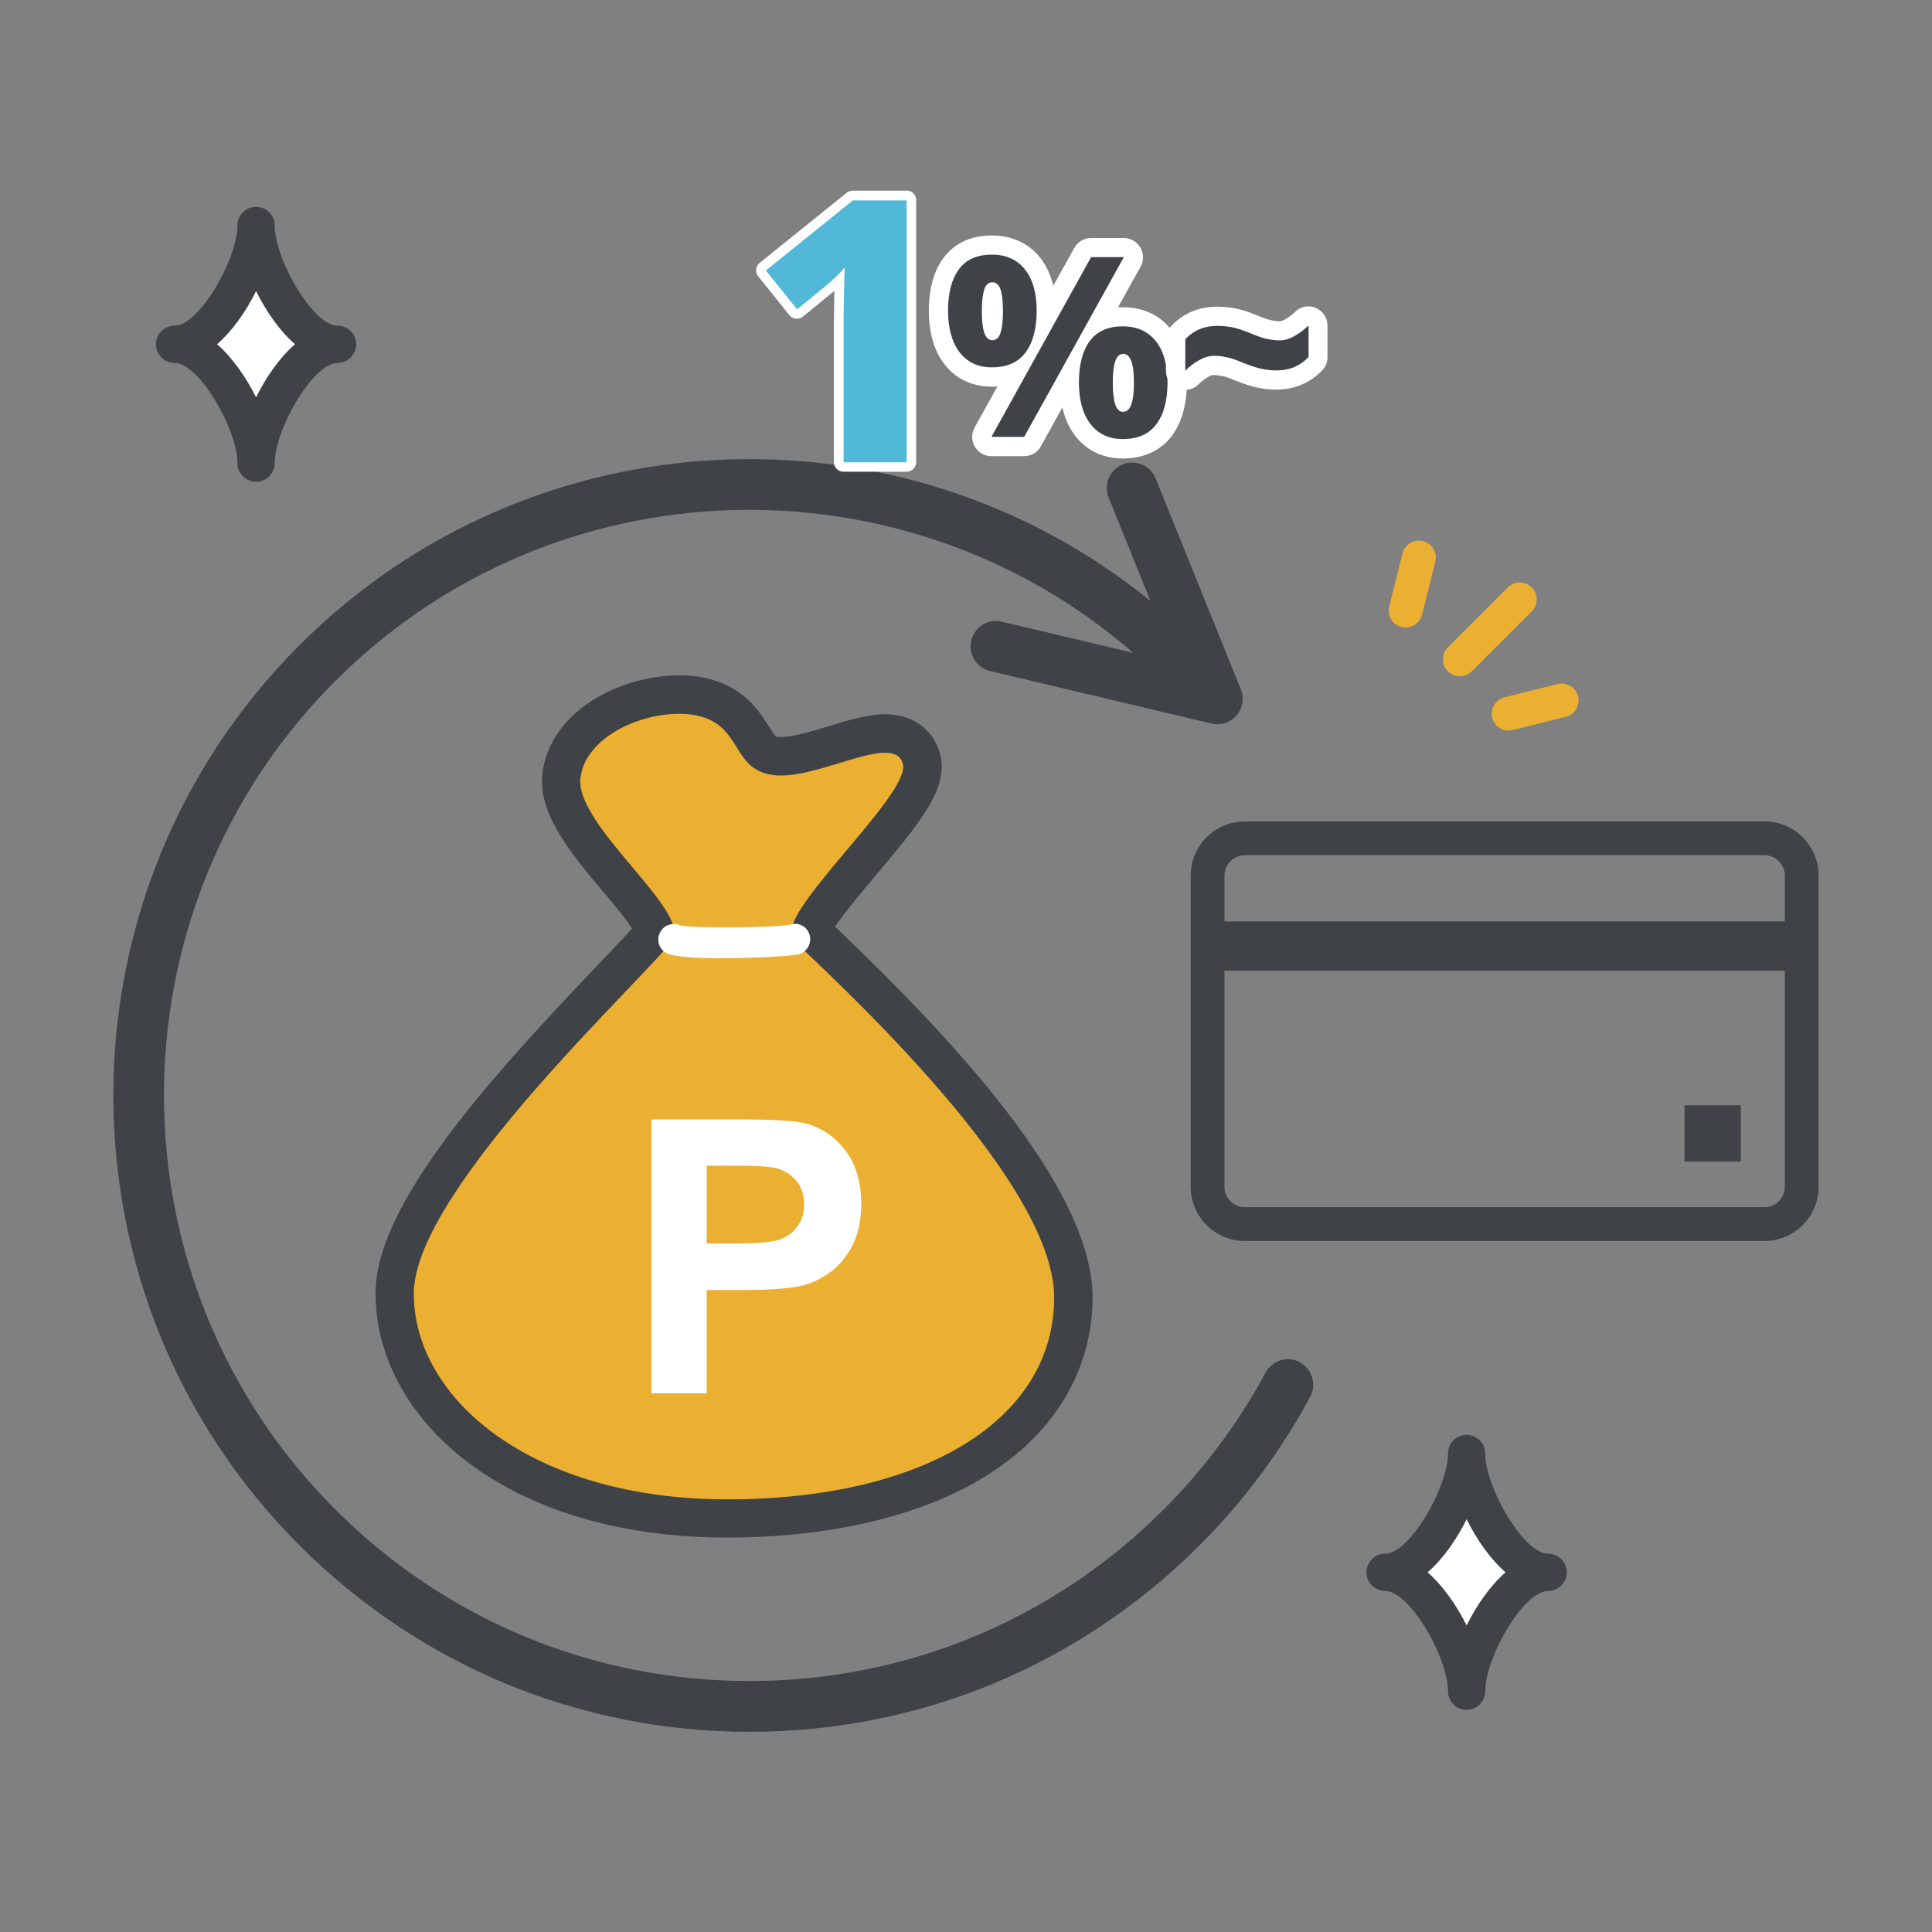 <?xml version="1.0" encoding="UTF-8"?> <svg xmlns="http://www.w3.org/2000/svg" id="_レイヤー_2" data-name="レイヤー 2" viewBox="0 0 201.22 201.22"><rect x="0" y="0" width="201.22" height="201.22" fill="#808080" stroke="none"/><defs><style> .cls-1 { fill: none; } .cls-2 { fill: #ebb031; } .cls-3 { fill: #3f4347; } .cls-4 { fill: #52b8d7; } .cls-5 { fill: #fff; } </style></defs><g id="_レイヤー_1-2" data-name="レイヤー 1"><g><rect class="cls-1" width="201.22" height="201.22"></rect><g><g><g><path class="cls-5" d="M26.67,48.24c0-4.13,4.37-12.38,8.5-12.38-4.13,0-8.5-8.26-8.5-12.38,0,4.13-4.37,12.38-8.5,12.38,4.13,0,8.5,8.26,8.5,12.38Z"></path><path class="cls-3" d="M26.67,50.18c-1.07,0-1.94-.87-1.94-1.94,0-3.5-3.98-10.44-6.55-10.44-1.07,0-1.94-.87-1.94-1.94s.87-1.94,1.94-1.94c2.57,0,6.55-6.94,6.55-10.44,0-1.07.87-1.94,1.94-1.94s1.94.87,1.94,1.94c0,3.5,3.98,10.44,6.55,10.44,1.07,0,1.94.87,1.94,1.94s-.87,1.94-1.94,1.94c-2.57,0-6.55,6.94-6.55,10.44,0,1.07-.87,1.94-1.94,1.94ZM22.61,35.85c1.61,1.41,3.01,3.43,4.06,5.53,1.04-2.1,2.44-4.12,4.05-5.53-1.61-1.41-3.01-3.43-4.05-5.53-1.04,2.1-2.44,4.12-4.06,5.53Z"></path></g><g><path class="cls-5" d="M152.75,176.14c0-4.13,4.37-12.38,8.5-12.38-4.13,0-8.5-8.26-8.5-12.38,0,4.13-4.37,12.38-8.5,12.38,4.13,0,8.5,8.26,8.5,12.38Z"></path><path class="cls-3" d="M152.75,178.08c-1.07,0-1.94-.87-1.94-1.94,0-3.5-3.98-10.44-6.55-10.44-1.07,0-1.94-.87-1.94-1.94s.87-1.94,1.94-1.94c2.57,0,6.55-6.94,6.55-10.44,0-1.07.87-1.94,1.94-1.94s1.94.87,1.94,1.94c0,3.5,3.98,10.44,6.55,10.44,1.07,0,1.94.87,1.94,1.94s-.87,1.94-1.94,1.94c-2.57,0-6.55,6.94-6.55,10.44,0,1.07-.87,1.94-1.94,1.94ZM148.69,163.76c1.61,1.41,3.01,3.43,4.06,5.53,1.04-2.1,2.44-4.12,4.05-5.53-1.61-1.41-3.01-3.43-4.05-5.53-1.04,2.1-2.44,4.12-4.06,5.53Z"></path></g></g><g><g><g><path class="cls-3" d="M183.76,85.55h-54.1c-3.12,0-5.65,2.53-5.65,5.65v32.4c0,3.12,2.53,5.65,5.65,5.65h54.1c3.12,0,5.65-2.53,5.65-5.65v-32.4c0-3.12-2.53-5.65-5.65-5.65ZM129.66,89.07h54.1c1.17,0,2.13.95,2.13,2.13v4.77h-58.36v-4.77c0-1.17.95-2.13,2.13-2.13ZM183.76,125.73h-54.1c-1.17,0-2.13-.95-2.13-2.13v-22.5h58.36v22.5c0,1.17-.95,2.13-2.13,2.13Z"></path><rect class="cls-3" x="175.44" y="115.12" width="5.86" height="5.86"></rect></g><g><path class="cls-2" d="M152.05,70.43c-.45,0-.9-.17-1.25-.52-.69-.69-.69-1.8,0-2.49l6.24-6.24c.69-.69,1.8-.69,2.49,0,.69.69.69,1.8,0,2.49l-6.24,6.24c-.34.34-.79.52-1.25.52Z"></path><g><path class="cls-2" d="M146.4,65.35c-.14,0-.29-.02-.43-.05-.94-.24-1.52-1.19-1.28-2.14l1.38-5.52c.24-.94,1.19-1.52,2.14-1.28.94.24,1.52,1.19,1.28,2.14l-1.38,5.52c-.2.8-.92,1.33-1.71,1.33Z"></path><path class="cls-2" d="M157.13,76.09c-.79,0-1.51-.53-1.71-1.33-.24-.94.34-1.9,1.28-2.14l5.52-1.38c.94-.23,1.9.34,2.14,1.28.24.94-.34,1.9-1.28,2.14l-5.52,1.38c-.14.04-.29.05-.43.05Z"></path></g></g><path class="cls-3" d="M135.39,141.88c-1.28-.69-2.89-.21-3.58,1.08-2.81,5.22-6.38,10.02-10.61,14.25-11.52,11.52-26.84,17.87-43.14,17.87s-31.62-6.35-43.14-17.87c-23.79-23.79-23.79-62.49,0-86.28,22.76-22.76,59.16-23.72,83.1-2.94l-13.68-3.24c-1.44-.35-2.84.54-3.18,1.96-.34,1.42.54,2.84,1.96,3.18l23.06,5.47c.2.05.41.07.61.07.76,0,1.49-.33,2-.92.64-.75.82-1.8.45-2.71l-8.88-21.97c-.55-1.35-2.08-2.01-3.44-1.46-1.35.55-2.01,2.09-1.46,3.44l4.36,10.78c-26.01-21.13-64.43-19.59-88.63,4.61-25.85,25.85-25.85,67.9,0,93.75,12.52,12.52,29.17,19.42,46.87,19.42s34.35-6.9,46.87-19.42c4.6-4.59,8.47-9.8,11.53-15.48.69-1.28.21-2.89-1.08-3.58Z"></path><g><g><path class="cls-2" d="M75.77,158.15c-10.08,0-18.8-2.41-25.2-6.96-6.01-4.28-9.46-10.29-9.46-16.47,0-8.42,11.73-21.42,22.72-32.95,1.89-1.98,3.83-4.02,4.39-4.77-.23-1.05-2.42-3.66-3.89-5.41-3.11-3.7-6.32-7.53-5.85-10.91.72-5.15,6.89-8.33,12.2-8.33,1.04,0,2.01.12,2.88.37,2.81.79,3.98,2.67,4.84,4.04.8,1.29,1.17,1.88,2.56,2,.13.01.26.02.39.02,1.51,0,3.53-.62,5.49-1.21,1.96-.6,3.81-1.16,5.34-1.16,2.75,0,3.55,1.81,3.77,2.59.69,2.46-1.78,5.55-6.2,10.8-1.81,2.15-4.74,5.63-5.3,7.09.33.32.8.77,1.35,1.3,11.15,10.67,25.98,26.11,25.98,36.95,0,13.99-14.14,23.03-36.03,23.03Z"></path><path class="cls-3" d="M70.69,74.34c.84,0,1.63.1,2.34.3,4.34,1.22,3.2,5.7,7.76,6.11.19.02.38.02.57.02,3.4,0,8.19-2.37,10.83-2.37.94,0,1.61.3,1.84,1.13.91,3.26-13.7,15.88-11.42,18.33,2.28,2.44,27.18,24.44,27.18,37.27s-13.7,21.03-34.03,21.03-32.66-10.44-32.66-21.44,25.12-33.8,26.95-36.86c1.83-3.05-10.28-12.01-9.59-16.9.57-4.09,5.94-6.61,10.22-6.61M70.69,70.34c-2.9,0-6,.85-8.52,2.32-3.21,1.88-5.22,4.63-5.66,7.73-.6,4.26,2.91,8.44,6.3,12.47.97,1.16,2.32,2.76,3.03,3.84-.86.96-2.21,2.37-3.45,3.67-11.78,12.35-23.28,25.18-23.28,34.33,0,6.84,3.75,13.44,10.3,18.1,6.74,4.8,15.85,7.34,26.36,7.34s20-2.18,26.72-6.29c7.29-4.46,11.3-11.12,11.3-18.74,0-11.6-15.18-27.47-26.6-38.39-.08-.07-.15-.14-.22-.21,1.04-1.54,3.02-3.89,4.32-5.44,4.58-5.44,7.6-9.03,6.6-12.63-.55-1.96-2.33-4.05-5.69-4.05-1.83,0-3.82.61-5.93,1.25-1.73.53-3.69,1.12-4.9,1.12-.07,0-.15,0-.22,0-.26-.02-.36-.07-.36-.07-.13-.1-.46-.64-.69-1-.91-1.46-2.43-3.91-5.99-4.91-1.05-.3-2.2-.45-3.43-.45h0Z"></path></g><path class="cls-5" d="M75.31,99.81c-2.76,0-5.33-.15-6.02-.61-.75-.49-.95-1.49-.46-2.24.44-.67,1.3-.9,2.01-.58,1.5.34,10.21.22,11.42-.07.84-.31,1.73.14,2.03.97.31.84-.16,1.78-1,2.08-.5.18-4.4.44-7.98.44Z"></path><path class="cls-5" d="M67.85,145.12v-28.53h9.24c3.5,0,5.79.14,6.85.43,1.63.43,3,1.36,4.1,2.79,1.1,1.44,1.66,3.29,1.66,5.56,0,1.75-.32,3.23-.95,4.42-.64,1.19-1.44,2.13-2.42,2.81s-1.98,1.13-2.99,1.35c-1.38.27-3.37.41-5.98.41h-3.76v10.76h-5.76ZM73.61,121.41v8.1h3.15c2.27,0,3.79-.15,4.55-.45.77-.3,1.37-.77,1.8-1.4s.65-1.37.65-2.22c0-1.04-.31-1.89-.92-2.57-.61-.68-1.38-1.1-2.31-1.27-.69-.13-2.07-.19-4.15-.19h-2.78Z"></path></g></g><g><g><path class="cls-4" d="M87.86,48.65c-.28,0-.5-.22-.5-.5v-14.71c0-.33,0-.83.02-1.5,0,0,.05-2.56.05-2.77-.35.33-.67.62-.97.87l-3.14,2.56c-.09.07-.2.11-.32.11-.02,0-.03,0-.05,0-.13-.01-.25-.08-.34-.18l-3.25-4.05c-.17-.21-.14-.53.08-.7l9.06-7.3c.09-.07.2-.11.31-.11h5.62c.28,0,.5.22.5.5v27.29c0,.28-.22.5-.5.5h-6.57Z"></path><path class="cls-5" d="M94.43,20.86v27.29h-6.57v-14.71c0-.33,0-.83.02-1.49.01-.66.02-1.36.04-2.1.01-.74.03-1.4.06-1.99-.2.26-.48.55-.84.9-.36.34-.69.64-.99.9l-3.13,2.56-3.25-4.05,9.06-7.3h5.62M94.43,19.86h-5.62c-.23,0-.45.08-.63.22l-9.06,7.3c-.43.35-.5.97-.15,1.4l3.25,4.05c.17.21.41.34.68.37.03,0,.07,0,.1,0,.23,0,.45-.08.63-.23l3.13-2.56s.09-.08.14-.11l-.03,1.61c-.01.67-.02,1.17-.02,1.51v14.71c0,.55.45,1,1,1h6.57c.55,0,1-.45,1-1v-27.29c0-.55-.45-1-1-1h0Z"></path></g><g><g><path class="cls-3" d="M116.94,46.74c-1.75,0-3.15-.66-4.15-1.95-.94-1.21-1.41-2.88-1.41-4.95,0-.28,0-.56.02-.82l-3.87,6.97c-.18.32-.51.51-.87.51h-3.41c-.35,0-.68-.19-.86-.49-.18-.31-.18-.68-.01-.99l3.47-6.26c-.73.34-1.58.51-2.55.51-1.75,0-3.15-.66-4.15-1.95-.94-1.21-1.41-2.88-1.41-4.95s.44-3.71,1.32-4.91c.95-1.29,2.37-1.94,4.24-1.94s3.2.64,4.21,1.91c.96,1.2,1.45,2.86,1.45,4.94,0,.28,0,.54-.02.8l3.81-6.88c.18-.32.51-.51.87-.51h3.41c.35,0,.68.19.86.49.18.31.18.68.01.99l-3.45,6.21c.71-.32,1.53-.49,2.47-.49,1.78,0,3.2.64,4.21,1.91.96,1.2,1.45,2.86,1.45,4.94s-.45,3.72-1.35,4.93c-.97,1.3-2.42,1.97-4.32,1.97ZM116.99,38.38c-.06.33-.1.81-.1,1.48s.04,1.15.1,1.48c.06-.32.1-.79.1-1.48s-.05-1.16-.1-1.48ZM103.36,30.89c-.06.33-.1.81-.1,1.5s.04,1.18.1,1.51c.06-.34.1-.82.1-1.51s-.04-1.17-.1-1.5Z"></path><path class="cls-5" d="M103.31,26.52c1.47,0,2.61.51,3.43,1.53.82,1.02,1.23,2.46,1.23,4.31s-.38,3.3-1.15,4.34c-.77,1.04-1.94,1.56-3.51,1.56-1.43,0-2.55-.52-3.36-1.56-.8-1.04-1.21-2.49-1.21-4.34s.38-3.29,1.13-4.31c.75-1.02,1.9-1.53,3.43-1.53M103.36,35.43c.4,0,.69-.26.85-.79.17-.52.25-1.28.25-2.25s-.08-1.72-.25-2.23-.45-.76-.85-.76-.69.25-.85.76-.25,1.25-.25,2.23.08,1.73.25,2.25c.17.52.45.79.85.79M117.05,26.78l-10.38,18.72h-3.41l10.38-18.72h3.41M116.94,33.99c1.47,0,2.61.51,3.43,1.53s1.23,2.46,1.23,4.31-.38,3.3-1.15,4.34c-.77,1.04-1.94,1.56-3.51,1.56-1.43,0-2.55-.52-3.36-1.56-.8-1.04-1.21-2.49-1.21-4.34s.38-3.29,1.13-4.31c.75-1.02,1.9-1.53,3.43-1.53M117,42.88c.73,0,1.1-1,1.1-3.01s-.37-3.01-1.1-3.01c-.4,0-.69.26-.85.79-.17.52-.25,1.27-.25,2.23s.08,1.7.25,2.23c.17.52.45.79.85.79M103.31,24.52c-2.74,0-4.26,1.28-5.05,2.35-1.01,1.37-1.52,3.22-1.52,5.5s.55,4.17,1.62,5.56c1.18,1.53,2.89,2.34,4.94,2.34.2,0,.39,0,.58-.02l-2.38,4.29c-.34.62-.33,1.37.03,1.98.36.61,1.01.99,1.72.99h3.41c.73,0,1.4-.39,1.75-1.03l2.24-4.04c.26,1.15.71,2.14,1.35,2.97,1.18,1.53,2.89,2.34,4.94,2.34,2.78,0,4.32-1.29,5.12-2.37,1.03-1.39,1.55-3.25,1.55-5.53s-.56-4.18-1.67-5.57c-1.2-1.49-2.93-2.28-4.99-2.28-.17,0-.34,0-.51.01l2.36-4.25c.34-.62.33-1.37-.03-1.98-.36-.61-1.02-.99-1.72-.99h-3.41c-.73,0-1.4.39-1.75,1.03l-2.19,3.95c-.27-1.15-.74-2.14-1.39-2.96-1.2-1.49-2.93-2.28-4.99-2.28h0Z"></path></g><g><path class="cls-3" d="M123.44,39.61c-.13,0-.26-.02-.38-.08-.37-.15-.62-.52-.62-.92v-3.28c0-.25.1-.5.27-.69,1.07-1.13,2.43-1.7,4.06-1.7.56,0,1.14.05,1.72.16.59.11,1.32.35,2.23.73.59.26,1.09.42,1.49.51.4.08.77.12,1.09.12s.66-.11,1.03-.32c.45-.25.88-.58,1.27-.95.19-.18.44-.28.69-.28.13,0,.27.03.39.08.37.16.61.52.61.92v3.28c0,.26-.1.51-.28.69-1.08,1.12-2.45,1.7-4.05,1.7-.57,0-1.16-.06-1.73-.18-.58-.12-1.3-.35-2.2-.71-.61-.26-1.11-.43-1.51-.51-.41-.08-.77-.12-1.08-.12-.33,0-.68.1-1.05.32-.44.25-.86.57-1.23.94-.19.19-.45.29-.71.29Z"></path><path class="cls-5" d="M136.29,33.91v3.28c-.89.93-2,1.39-3.33,1.39-.51,0-1.02-.05-1.53-.16-.52-.1-1.19-.32-2.03-.66-.65-.28-1.21-.47-1.68-.56-.47-.1-.9-.14-1.28-.14-.51,0-1.02.15-1.55.45s-1.01.66-1.44,1.1v-3.28c.87-.93,1.98-1.39,3.33-1.39.51,0,1.02.05,1.53.14.52.1,1.19.32,2.03.67.65.28,1.21.47,1.68.56.47.1.9.14,1.28.14.49,0,1-.15,1.52-.45.52-.3,1.01-.66,1.47-1.1M136.29,31.91c-.51,0-1.01.19-1.39.56-.33.32-.69.59-1.07.8-.21.12-.4.19-.54.19-.25,0-.55-.03-.88-.1-.23-.05-.64-.16-1.29-.44-1-.42-1.79-.67-2.46-.8-.64-.12-1.28-.18-1.9-.18-1.89,0-3.54.7-4.78,2.02-.35.37-.55.86-.55,1.37v3.28c0,.81.49,1.54,1.23,1.85.25.1.51.15.76.15.52,0,1.03-.2,1.41-.59.31-.31.65-.57,1.01-.77.22-.12.41-.19.56-.19.25,0,.54.04.89.1.23.05.64.16,1.28.44.02,0,.04.02.06.02.96.38,1.73.63,2.37.76.64.13,1.29.2,1.93.2,1.86,0,3.51-.69,4.77-2,.36-.37.56-.87.56-1.39v-3.28c0-.8-.48-1.53-1.22-1.84-.25-.11-.52-.16-.78-.16h0Z"></path></g></g></g></g></g></g></g></svg> 